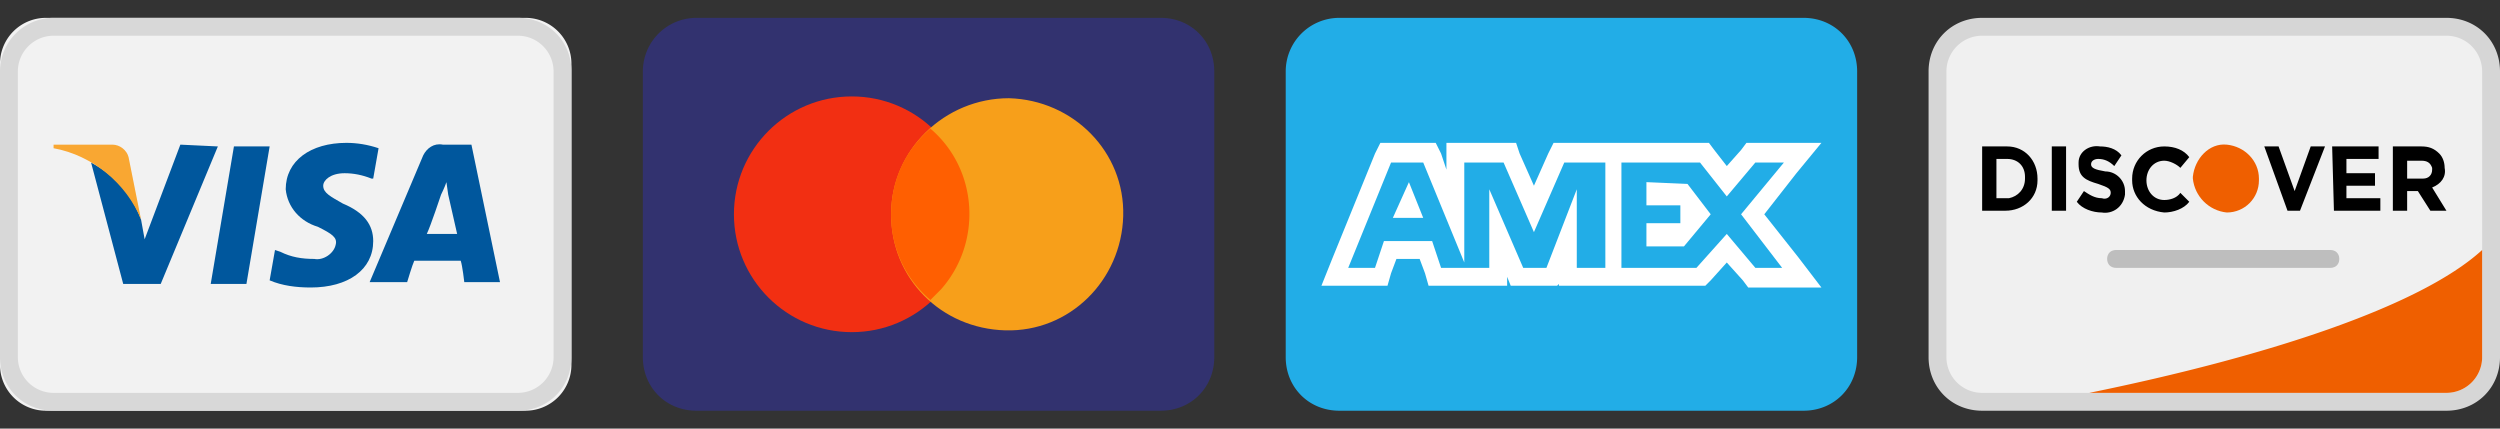 <svg width="140" height="24" xmlns="http://www.w3.org/2000/svg">
  <rect width="100%" height="100%" fill="#333333" stroke="none"/>
  <g fill="none">
    <g opacity=".99">
      <path d="M111 22.5c-1.4 0-2.5-1.1-2.5-2.5V4c0-1.4 1.1-2.5 2.5-2.5h26c1.4 0 2.5 1.1 2.5 2.5v16c0 1.4-1.1 2.5-2.5 2.5h-26z" fill="#F2F2F2"/>
      <path d="M137 2a2 2 0 012 2v16a2 2 0 01-2 2h-26a2 2 0 01-2-2V4c0-1.1.9-2 2-2h26zm0-1h-26c-1.7 0-3 1.3-3 3v16c0 1.7 1.3 3 3 3h26c1.7 0 3-1.3 3-3V4c0-1.7-1.3-3-3-3z" fill="#D8D8D8"/>
      <path d="M137 22h-20c9.8-2 18.5-4.8 22-8v6a2 2 0 01-2 2z" fill="#F16000"/>
      <path d="M111 11.8h1.3c1 0 1.8-.7 1.8-1.7V10c0-1-.7-1.8-1.7-1.8H111v3.6zm.8-.7V8.9h.6c.6 0 1 .4 1 1v.1c0 .6-.4 1-.9 1.1h-.7zm3.1.7h.8V8.2h-.8v3.6zm2.8.1c.6.1 1.2-.3 1.3-1v-.2c0-.6-.5-1.1-1.1-1.1-.6-.1-.8-.2-.8-.4s.2-.3.4-.3c.3 0 .6.1.9.4l.4-.6c-.3-.4-.8-.5-1.2-.5-.6-.1-1.2.3-1.2.9v.1c0 .7.4.9 1.1 1.1.6.2.7.3.7.5s-.2.4-.5.3c-.4 0-.7-.2-1-.4l-.4.6c.3.4.9.6 1.4.6zm3.5 0c.5 0 1.1-.2 1.4-.6l-.5-.5c-.2.3-.6.4-.9.4-.6 0-1-.5-1-1.1 0-.6.4-1.1 1-1.1.3 0 .7.2.9.4l.5-.6c-.3-.4-.8-.6-1.4-.6-1 0-1.8.8-1.8 1.8v.1c0 .9.7 1.7 1.8 1.8-.1 0 0 0 0 0zm6.9-.1h.7l1.4-3.6h-.8l-.9 2.5-.9-2.5h-.8l1.3 3.6zm2.6 0h2.6v-.7h-1.9v-.7h1.6v-.7h-1.6v-.8h1.8v-.7h-2.6l.1 3.6zm3.3 0h.8v-1.1h.6l.7 1.1h.9l-.8-1.3c.5-.2.8-.6.7-1.1 0-.3-.1-.6-.3-.8-.3-.3-.6-.4-1-.4H134v3.6zm.8-1.8V9h.8c.3 0 .5.1.6.4v.1c0 .3-.2.5-.5.5h-.9z" fill="#000"/>
      <path d="M124.7 11.9c1 0 1.8-.8 1.8-1.8V10c0-1-.8-1.8-1.8-1.9-1-.1-1.8.8-1.9 1.8v.1c.1 1 .9 1.8 1.9 1.9z" fill="#F16000"/>
      <path d="M118.5 14h12c.3 0 .5.2.5.5s-.2.5-.5.5h-12c-.3 0-.5-.2-.5-.5s.2-.5.5-.5z" fill="#BFBFBF"/>
    </g>
    <path d="M101 1H75a3 3 0 00-3 3v16c0 1.7 1.3 3 3 3h26c1.7 0 3-1.3 3-3V4c0-1.7-1.3-3-3-3z" fill="#22ADE7"/>
    <path d="M98.8 12l1.8-2.3L102 8h-4.2l-.3.4-.8.9-.7-.9-.3-.4H87l-.3.6-.8 1.8-.8-1.8-.2-.6H81v1.5l-.3-.9-.3-.6h-3.1l-.3.6-2.4 5.9L74 16h3.7l.2-.7.3-.8h1.3l.3.8.2.7h4.4v-.5l.2.5h2.6l.1-.1v.1h8.2l.3-.3.9-1 .9 1 .3.4h4.1l-1.3-1.7-1.9-2.4zm-8.9 3h-1.6v-4.4L86.6 15h-1.3l-1.9-4.4V15h-2.7l-.5-1.5h-2.7L77 15h-1.5l2.4-5.9h1.8l2.3 5.6V9.1h2.2l1.7 3.9 1.7-3.9h2.3V15zm8.4 0l-1.6-1.9L95 15h-4.2V9.1h4.4l1.5 1.9 1.6-1.9h1.6L97.5 12l2.3 3h-1.5zm-6.1-4.8v1.3h1.9v1h-1.9v1.3h2.1l1.5-1.8-1.3-1.7-2.3-.1zm-14.2 2h1.7l-.8-2-.9 2z" fill="#FFF"/>
    <g transform="translate(36 1)">
      <path d="M29 0H3a3 3 0 00-3 3v16c0 1.7 1.3 3 3 3h26c1.7 0 3-1.3 3-3V3c0-1.7-1.3-3-3-3z" fill="#32326F"/>
      <circle fill="#F22F12" cx="11.7" cy="11" r="6.6"/>
      <path d="M20.5 4.5c3.6.1 6.5 3 6.4 6.6-.1 3.6-3 6.5-6.6 6.4-3.6-.1-6.4-2.9-6.4-6.5s3-6.5 6.6-6.5z" fill="#F79F1A"/>
      <path d="M13.9 11c0-1.9.8-3.6 2.2-4.8 2.7 2.3 2.9 6.4.6 9l-.6.6a6.23 6.23 0 01-2.2-4.8z" fill="#FF5F01"/>
    </g>
    <path d="M2.58 23A2.57 2.57 0 010 20.38V3.62A2.57 2.57 0 012.58 1h26.84A2.57 2.57 0 0132 3.62v16.76A2.57 2.57 0 0129.42 23H2.58z" fill="#F2F2F2"/>
    <path d="M29 2a2 2 0 012 2v16a2 2 0 01-2 2H3a2 2 0 01-2-2V4c0-1.1.9-2 2-2h26zm0-1H3a3 3 0 00-3 3v16c0 1.7 1.3 3 3 3h26c1.7 0 3-1.3 3-3V4c0-1.7-1.3-3-3-3z" fill="#D8D8D8"/>
    <path d="M11.8 15.9l1.3-7.7h2l-1.3 7.7h-2zm9.4-7.6c-.6-.2-1.2-.3-1.8-.3-2 0-3.4 1-3.4 2.6.1 1 .8 1.8 1.8 2.1.8.4 1.1.6 1 1-.1.5-.7.9-1.2.8-.7 0-1.3-.1-1.9-.4l-.3-.1-.3 1.7c.7.3 1.5.4 2.3.4 2.1 0 3.5-1 3.5-2.6 0-.9-.5-1.6-1.7-2.1-.7-.4-1.1-.6-1.1-1 0-.3.4-.7 1.2-.7.5 0 1 .1 1.5.3h.1l.3-1.7zm5.2-.2h-1.6c-.5-.1-.9.2-1.1.6l-3 7.1h2.1s.3-1 .4-1.2h2.6c.1.3.2 1.2.2 1.2h2l-1.6-7.7zm-2.5 5c.2-.4.8-2.2.8-2.2s.2-.4.3-.7l.1.7.5 2.2h-1.7zm-13.8-5l-2 5.3-.2-1.1c-.5-1.4-1.5-2.5-2.8-3.2l1.8 6.8H9l3.2-7.7-2.1-.1z" fill="#00579D"/>
    <path d="M6.3 8.1H3v.2c2.2.4 4.1 2 4.9 4l-.7-3.5c-.1-.4-.5-.7-.9-.7" fill="#F9A732"/>
  </g>
</svg>
